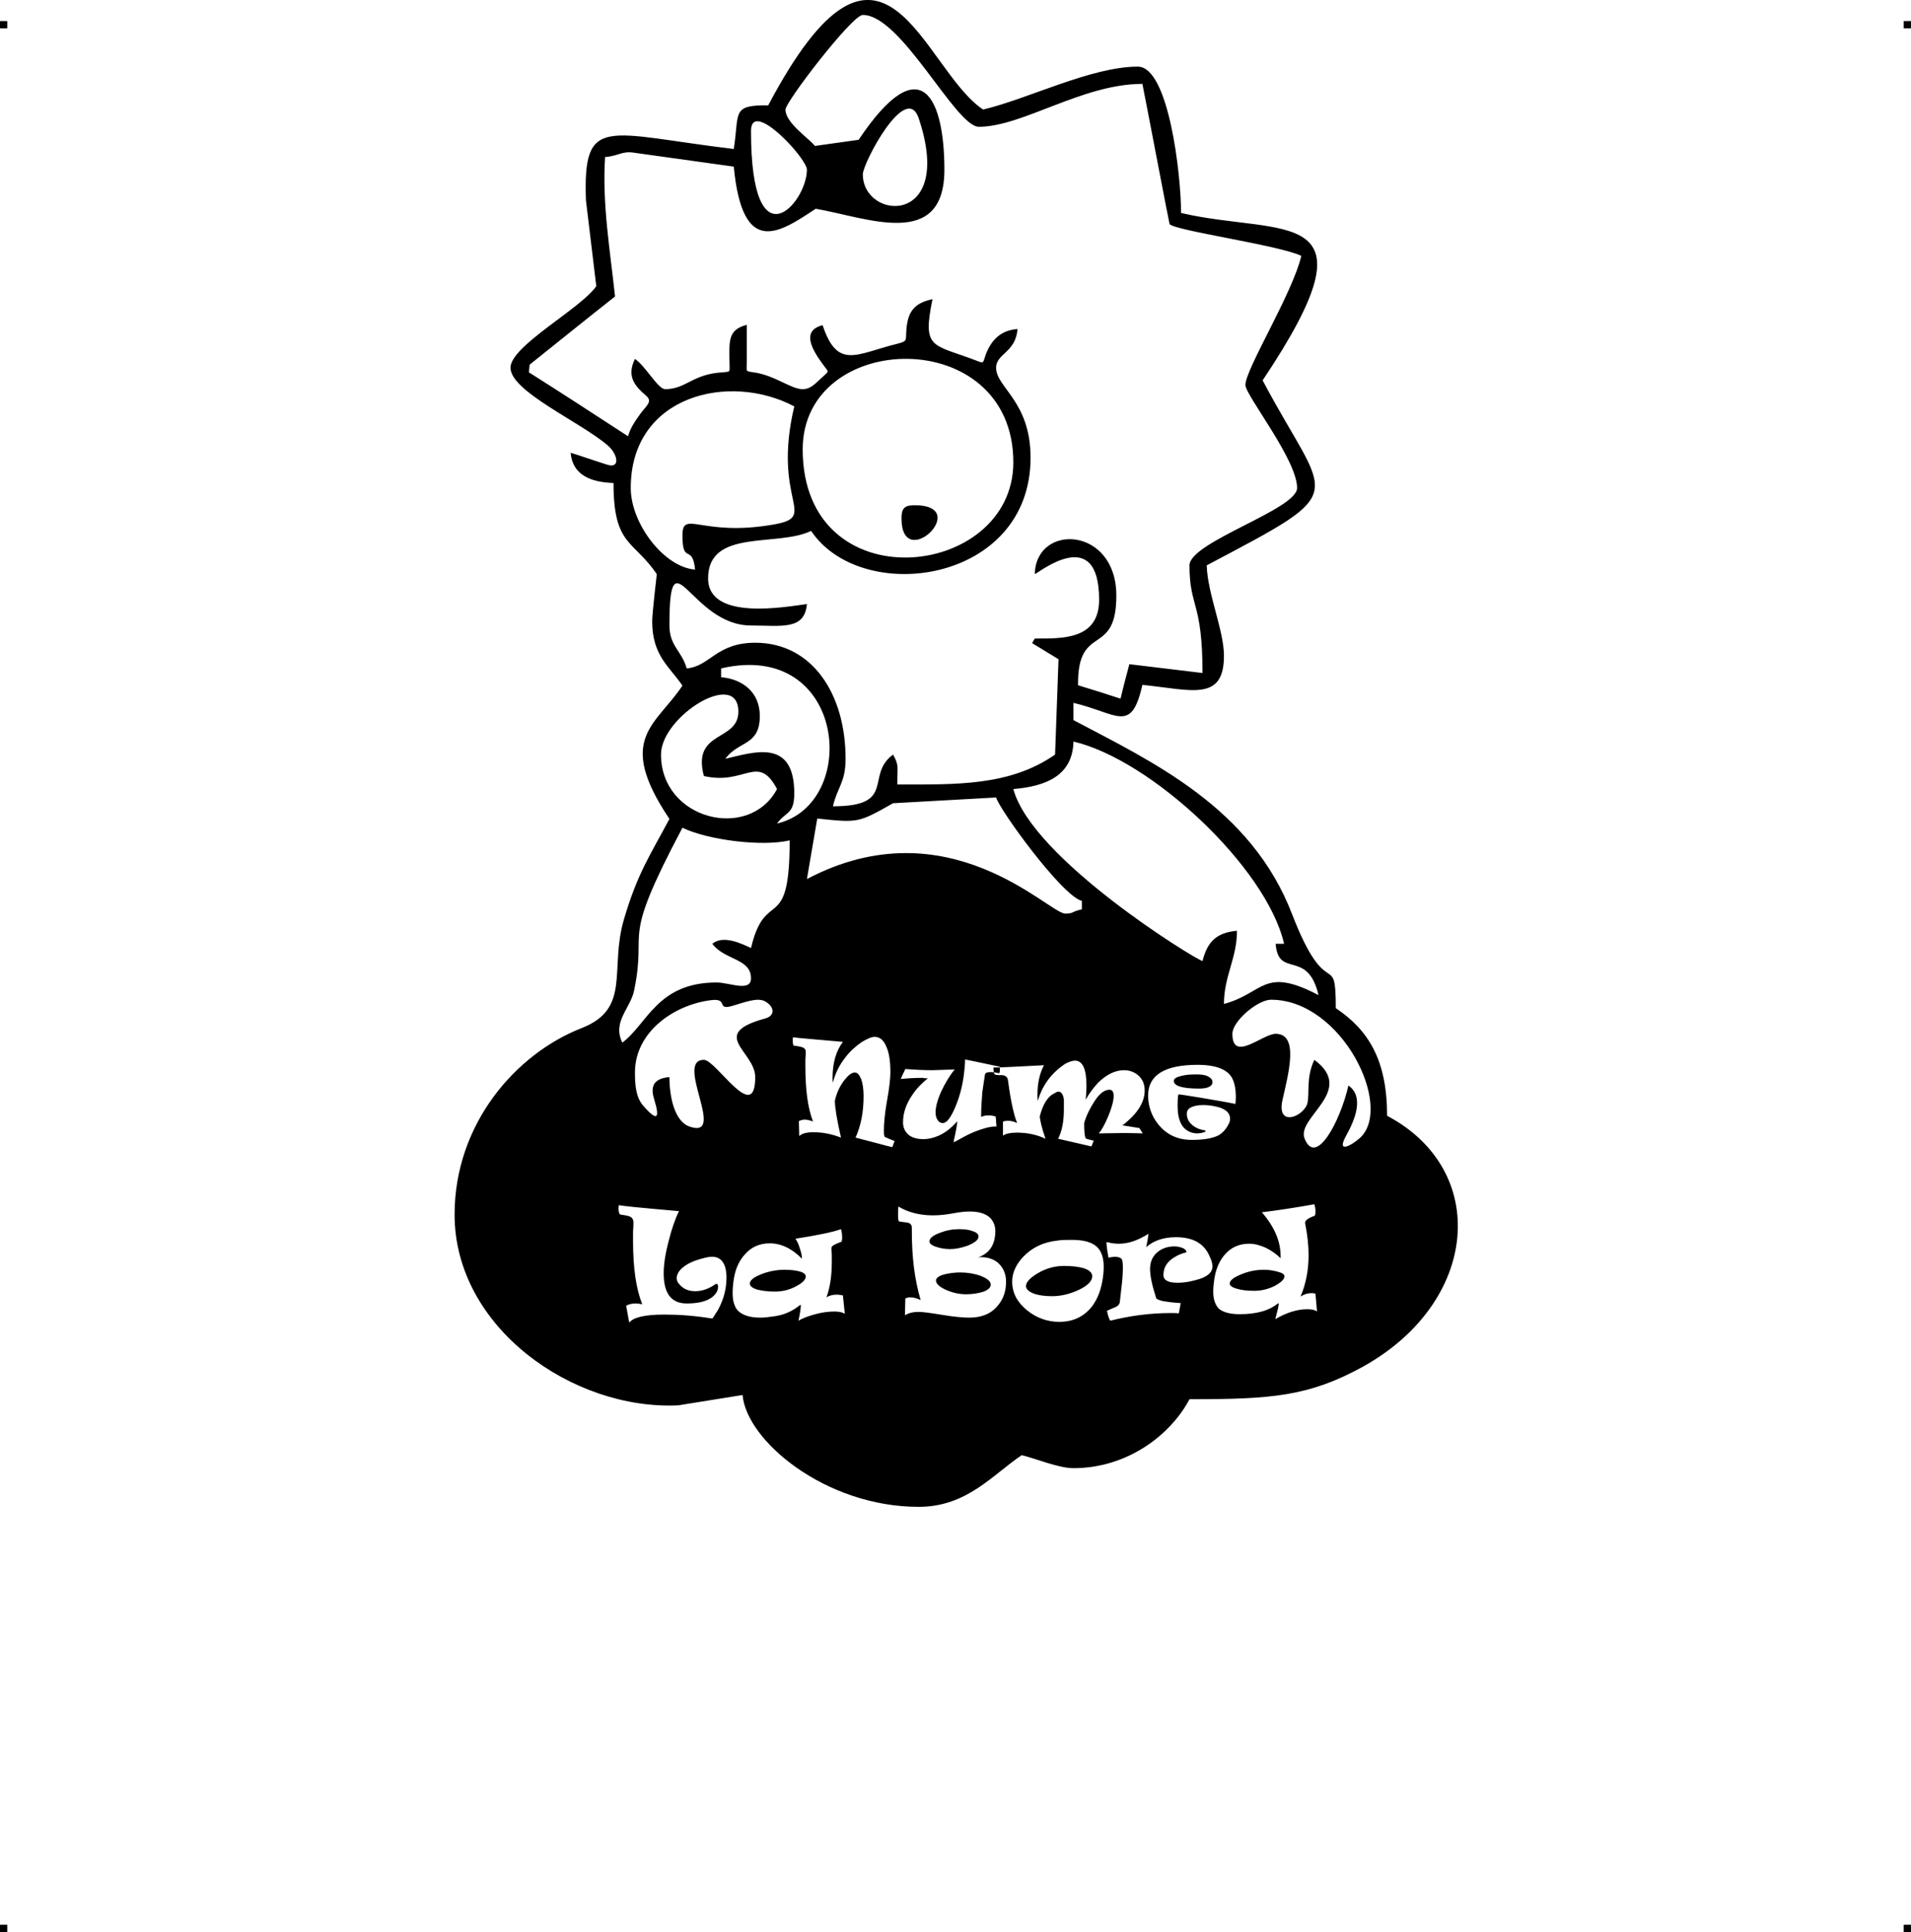 <?xml version="1.0" encoding="UTF-8"?>
<!DOCTYPE svg PUBLIC "-//W3C//DTD SVG 1.1//EN" "http://www.w3.org/Graphics/SVG/1.1/DTD/svg11.dtd">
<!-- Creator: CorelDRAW X7 -->
<?xml-stylesheet href="baby-nume-la-bord.css" type="text/css"?>
<svg xmlns="http://www.w3.org/2000/svg" xml:space="preserve" width="4.994in" height="5.048in" version="1.1" style="shape-rendering:geometricPrecision; text-rendering:geometricPrecision; image-rendering:optimizeQuality; fill-rule:evenodd; clip-rule:evenodd"
viewBox="0 0 4990 5044"
 xmlns:xlink="http://www.w3.org/1999/xlink">
 <g id="Layer_x0020_1">
  <g id="_620049472">
   <rect class="fil0" y="55" width="18.958" height="19.065"/>
   <rect class="fil0" x="4971" y="55" width="18.958" height="19.065"/>
   <rect class="fil0" y="5025" width="18.958" height="19.065"/>
   <rect class="fil0" x="4971" y="5025" width="18.958" height="19.065"/>
  </g>
  <path class="fil1" d="M2006 275c-97,-1 -75,19 -90,114 -334,-40 -394,-92 -386,134 9,74 18,149 27,224 -39,58 -224,156 -224,213 0,62 182,141 254,203 26,22 34,62 -2,50 -32,-10 -63,-21 -95,-31 5,58 52,77 112,79 0,165 52,148 113,238 0,1 -12,101 -12,123 0,90 45,118 79,168 -70,105 -175,138 -34,348 -50,94 -84,143 -119,263 -38,130 20,232 -110,283 -172,67 -332,250 -332,487 0,295 309,511 584,498 56,-9 112,-18 168,-27 10,119 216,292 460,292 126,0 193,-84 269,-135 37,9 96,34 135,34 141,0 254,-87 303,-180 214,0 311,-7 453,-85 304,-169 332,-513 63,-655 0,-146 -49,-224 -134,-281 0,-158 -22,-7 -114,-245 -107,-279 -365,-398 -571,-507 0,-15 0,-30 0,-45 115,27 151,82 180,-47 128,13 213,45 213,-76 0,-66 -43,-162 -45,-236 386,-204 316,-161 146,-483 312,-466 52,-375 -213,-437 0,-99 -32,-382 -113,-382 -122,0 -288,85 -404,112 -160,-107 -260,-580 -561,-11zm-109 3061c0,18 -3,35 -8,51 -4,12 -9,24 -16,36 -4,5 -7,11 -11,17 -1,2 -2,2 -5,2 -42,-7 -83,-10 -122,-10 -51,0 -81,7 -92,21l-8 -44c7,-4 15,-6 25,-6 5,0 10,1 17,2 -16,-40 -24,-95 -24,-165 0,-5 0,-13 0,-24 1,-11 1,-19 1,-25 0,-10 -6,-15 -16,-17 -4,-1 -10,-2 -18,-3 -3,-1 -5,-7 -5,-17 0,-3 1,-5 1,-8 2,2 55,7 157,16 -10,20 -19,46 -27,78 -9,34 -13,62 -13,84 0,53 20,79 60,79 29,0 51,-5 66,-16 10,-8 16,-17 16,-27 0,-6 -1,-8 -4,-8 -1,0 -1,0 -2,0 -18,13 -36,19 -54,19 -17,0 -31,-6 -41,-18 -5,-5 -7,-10 -7,-16 0,-9 5,-19 16,-28 11,-9 25,-16 42,-21 14,-4 25,-7 34,-7 25,0 38,19 38,55zm309 94c-6,-4 -15,-6 -27,-6 -15,0 -32,2 -50,7 -19,5 -34,11 -44,17 4,-19 6,-32 6,-39 0,-2 0,-3 -1,-2 -1,0 -1,0 -2,1 -20,16 -43,26 -70,29 -13,2 -24,3 -33,3 -26,0 -45,-6 -57,-17 -10,-10 -15,-26 -15,-47 0,-11 1,-23 3,-36 4,-26 13,-47 28,-64 17,-20 39,-30 66,-30 29,0 57,13 84,40 0,-6 -1,-14 -5,-25 -3,-11 -7,-20 -12,-27 57,-9 97,-17 119,-25 2,7 3,14 3,22 0,6 -1,10 -2,11 -17,6 -26,11 -26,16l0 0c0,4 0,10 1,18 0,8 0,15 0,19 0,37 -5,68 -14,92 8,-5 17,-7 27,-7 6,0 11,1 16,2l5 48zm-102 -98c0,-4 -4,-9 -14,-12 -10,-3 -24,-5 -41,-5 -21,0 -42,4 -62,12 -20,8 -29,16 -29,24 0,7 7,12 20,16 13,3 27,5 45,5 19,0 38,-4 56,-14 17,-9 25,-17 25,-26zm523 14c0,25 -7,46 -22,63 -17,21 -42,31 -74,31 -16,0 -39,-2 -69,-7 -31,-5 -51,-8 -63,-8 -15,0 -27,3 -36,9l1 -44c4,-2 8,-3 13,-3 9,0 18,3 27,7 -16,-54 -23,-113 -23,-179 0,-1 0,-2 0,-4 0,-2 0,-4 0,-5 0,-8 -3,-12 -11,-14 -7,-1 -15,-2 -22,-3 -2,-1 -3,-6 -3,-16 0,-11 0,-19 1,-23 25,15 55,23 90,23 18,0 36,-2 57,-6 16,-3 29,-4 40,-4 24,0 42,6 53,17 8,9 13,20 13,34 0,36 -16,59 -46,69 1,0 4,-1 7,-1 23,0 40,7 52,21 10,12 15,26 15,43zm-72 -118c0,-6 -5,-11 -16,-14 -10,-4 -22,-5 -35,-5 -17,0 -33,3 -51,10 -18,7 -26,14 -26,22 0,5 5,10 17,14 12,4 24,6 37,6 14,0 29,-3 46,-9 19,-8 28,-15 28,-24zm32 126c0,-9 -9,-16 -26,-23 -17,-6 -35,-9 -54,-9 -14,0 -28,2 -41,5 -15,4 -22,10 -22,16 0,8 8,16 25,24 18,8 35,12 54,12 18,0 33,-3 46,-7 12,-5 18,-11 18,-18zm295 -47c0,11 -1,24 -4,40 -5,27 -15,50 -30,68 -21,24 -48,36 -82,36 -31,0 -59,-10 -84,-30 -26,-21 -39,-46 -39,-75 0,-23 10,-45 29,-65 23,-24 52,-38 88,-42 11,-2 24,-2 39,-2 31,0 52,6 65,18 12,11 18,29 18,52zm-30 25c0,-9 -7,-16 -22,-21 -14,-4 -31,-6 -52,-6 -23,0 -46,6 -68,19 -20,12 -31,23 -31,34 0,7 7,14 20,19 13,5 30,7 48,7 24,0 48,-6 71,-17 23,-11 34,-23 34,-35zm314 -26c0,17 -15,29 -44,36 -18,5 -33,7 -47,7 -25,0 -37,-7 -37,-20 0,-16 6,-29 19,-40 10,-8 23,-15 39,-19 2,0 2,-1 2,-2 0,-3 -3,-6 -8,-9 -7,-3 -15,-5 -23,-5 -16,0 -30,4 -42,13 -15,11 -22,27 -22,46 0,17 5,42 16,76 1,3 7,5 18,8 12,2 28,4 46,5 -1,8 -3,16 -5,27 -5,-1 -12,-1 -21,-1 -53,0 -106,7 -158,20 -3,-5 -6,-13 -8,-24 -1,-2 0,-3 2,-3 13,-6 21,-9 21,-9 6,-3 9,-7 10,-12 1,-12 3,-24 4,-36 3,-23 4,-41 4,-54 0,-14 -1,-22 -5,-25 -3,-2 -9,-4 -16,-4 -3,0 -8,1 -15,2 -1,0 -2,0 -2,-1 0,-2 -1,-8 -3,-19 -1,-11 -2,-17 -2,-18 0,-2 1,-2 3,-2 10,3 20,4 30,4 25,0 50,-9 77,-26 -1,9 -3,21 -6,35 19,-17 45,-26 78,-26 45,0 74,17 88,51 5,10 7,19 7,25zm273 118c-5,-4 -14,-6 -25,-6 -27,0 -55,9 -84,26 6,-22 9,-35 9,-40 0,-2 -1,-2 -2,-1 -10,8 -24,16 -42,21 -18,5 -37,7 -58,7 -25,0 -44,-5 -55,-15 -9,-10 -14,-24 -14,-44 0,-10 1,-21 3,-34 4,-24 12,-44 25,-60 17,-21 39,-31 66,-31 14,0 29,4 44,11 14,7 27,16 38,27 0,0 0,-1 0,-2 0,-2 0,-2 0,-3 0,-39 -16,-77 -49,-115 41,-5 87,-12 137,-21 2,6 3,12 3,19 0,6 -1,10 -2,11 -17,6 -25,12 -25,18 0,1 0,2 0,2 6,30 9,57 9,83 0,39 -7,75 -21,108 9,-6 19,-9 28,-9 4,0 8,0 11,2l4 46zm-85 -92c0,-5 -6,-9 -18,-12 -11,-3 -23,-5 -35,-5 -21,0 -41,4 -60,12 -20,8 -30,16 -30,24 0,5 6,10 17,13 12,4 28,6 47,6 18,0 36,-4 54,-13 16,-9 25,-17 25,-25zm-1018 -353c-1,2 -3,8 -6,16 -4,-1 -21,-5 -50,-13 -27,-7 -42,-11 -46,-12 14,-31 21,-67 21,-108 0,-18 -2,-32 -6,-44 -5,-12 -10,-18 -17,-18 -8,0 -17,7 -28,21 -12,16 -20,34 -24,53 0,16 5,48 16,96 -23,-9 -47,-14 -71,-14 -19,0 -31,3 -38,10l-1 -39c4,-2 9,-4 15,-4 7,0 14,2 22,5 -14,-36 -20,-84 -20,-145 0,-4 0,-10 0,-18 1,-9 1,-15 1,-19 0,-7 -4,-11 -13,-13 -3,-1 -9,-2 -18,-3 -2,-1 -3,-6 -3,-15 0,-2 0,-5 1,-7 10,2 53,5 130,12 -18,24 -27,55 -27,94 0,5 0,9 1,12 6,-24 17,-46 33,-66 12,-16 27,-29 43,-40 14,-8 24,-13 33,-13 14,0 24,9 31,27 7,16 10,38 10,65 0,17 -3,43 -9,76 -6,34 -8,59 -8,76 0,7 0,13 2,17 4,2 13,6 26,11zm275 -194c0,10 0,15 -2,17 -9,-2 -16,-3 -23,-3 -9,0 -13,2 -14,6 -2,11 -4,27 -7,47 -2,24 -3,43 -3,57l0 7c6,-3 12,-4 20,-4 6,0 12,1 18,3l2 26 -3 0c-14,0 -32,5 -55,14 -17,7 -33,16 -49,25 -3,1 -4,2 -4,2 -1,0 -1,-2 0,-6 4,-17 7,-33 9,-49 -15,17 -31,30 -49,38 -14,6 -27,9 -39,9 -16,0 -28,-3 -38,-10 -11,-9 -16,-20 -16,-34 0,-24 8,-48 24,-71 11,-17 25,-31 41,-44 -1,0 -4,0 -7,0 -3,0 -5,-1 -7,-1 -19,0 -38,1 -57,3 1,-3 5,-11 12,-26 27,2 50,3 70,3 9,0 29,-1 59,-2 -14,17 -25,36 -35,57 -10,22 -15,41 -15,55 0,9 2,16 6,21 3,5 8,7 13,7 10,0 21,-14 33,-43 13,-31 21,-65 24,-103 1,-9 1,-16 1,-20 10,2 40,8 91,19zm378 62c0,31 -19,61 -58,91l44 7c2,3 5,8 9,14 -9,0 -24,-1 -47,-1 -21,0 -44,1 -68,1 8,-9 16,-24 25,-45 9,-22 14,-40 14,-53 0,-11 -4,-16 -11,-16 -13,0 -26,10 -39,30 -11,17 -21,36 -27,57 0,21 1,34 4,40 4,2 11,4 21,6 -1,2 -3,7 -6,15l-87 -20c10,-20 15,-45 15,-76 0,-15 0,-24 0,-27 -2,-13 -7,-20 -14,-20 -2,0 -6,1 -10,4 -18,8 -31,29 -39,61 1,10 5,29 15,58 -23,-11 -48,-16 -75,-16 -17,0 -30,3 -36,8l0 -37c4,-1 8,-2 13,-2 8,0 16,2 24,6 -9,-22 -17,-59 -24,-112 -1,-7 -5,-11 -13,-13 -6,0 -13,0 -19,-1 -4,0 -6,-7 -6,-19l4 0c12,0 54,-2 128,-6 -12,23 -17,49 -17,77 0,6 0,11 1,16 12,-42 37,-74 72,-97 10,-5 18,-8 25,-8 20,0 30,22 30,66 0,13 -1,25 -2,36 10,-18 21,-32 33,-45 22,-21 44,-32 67,-32 15,0 28,5 39,15 10,10 15,22 15,38zm238 15c0,5 0,11 -1,19 0,1 0,2 -1,1 -18,-4 -48,-9 -89,-16 -37,-6 -56,-9 -58,-9 -2,0 -3,10 -3,30 0,26 5,44 16,57 9,9 19,14 33,15 7,0 14,-1 20,-3 3,-1 4,-2 4,-3 0,-1 -1,-1 -2,-2 -14,-2 -25,-7 -34,-15 -9,-8 -13,-18 -13,-28 0,-7 3,-13 11,-17 8,-4 18,-6 32,-6 9,0 19,1 29,3 27,5 41,16 41,33 0,4 -1,9 -4,14 -7,14 -16,23 -26,29 -16,8 -39,12 -70,12 -36,0 -65,-13 -87,-40 -18,-22 -27,-48 -27,-76 0,-53 43,-80 129,-80 50,0 81,13 92,38 5,11 8,26 8,44zm-61 -37c0,-6 -4,-11 -12,-15 -8,-4 -18,-5 -31,-5 -15,0 -27,1 -39,4 -12,3 -19,7 -19,13 0,13 22,20 66,20 23,0 35,-6 35,-17zm-812 -1472c0,145 187,-34 34,-34 -26,0 -34,8 -34,34zm-393 -1011c0,354 146,188 146,101 0,-30 -146,-187 -146,-101zm292 113c0,121 241,138 146,-146 -33,-98 -146,117 -146,146zm-527 1515c0,170 230,227 303,90 -50,-94 -83,-9 -191,-34 -32,-120 90,-89 90,-168 0,-113 -202,12 -202,112zm157 -225c0,8 0,15 0,23 57,5 101,40 101,101 0,79 -55,64 -90,112 71,-16 180,-56 180,90 0,56 -22,47 -45,79 218,-51 181,-481 -146,-405zm1335 954c0,76 79,0 113,0 62,0 33,105 18,172 -17,74 56,44 65,9 6,-27 -4,-67 18,-113 109,80 -45,149 -26,204 29,77 93,-41 115,-137 42,29 17,90 -6,131 -26,47 12,27 36,6 89,-81 -47,-361 -232,-361 -35,0 -101,56 -101,89zm-1560 101c0,35 3,65 21,86 38,44 44,33 30,-13 -10,-31 -8,-57 39,-61 0,51 13,115 52,129 100,35 -40,-174 38,-174 32,0 134,171 134,45 0,-67 -124,-112 26,-153 26,-7 25,-30 1,-44 -21,-13 -57,3 -90,12 -38,10 -7,-21 -51,-16 -95,11 -200,81 -200,189zm674 -703c-92,52 -91,51 -198,40 -9,53 -18,106 -27,158 368,-194 632,90 674,90 25,0 13,-4 44,-11 0,-7 0,-15 0,-22 -52,-13 -215,-238 -224,-270 -90,5 -179,10 -269,15zm-707 625c65,-48 91,-157 246,-157 34,0 90,26 90,-11 0,-52 -69,-47 -101,-90 29,-24 77,0 101,11 38,-161 101,-31 101,-281 -73,17 -214,-1 -280,-33 -165,311 -91,253 -126,424 -9,47 -58,82 -31,137zm1021 -662c49,182 472,443 494,449 12,-47 33,-74 90,-79 0,72 -34,118 -34,191 105,-28 102,-99 247,-23 -29,-122 -105,-42 -112,-134 7,0 15,0 22,0 -46,-200 -348,-481 -550,-528 -2,91 -75,117 -157,124zm-393 -2021c-28,0 -202,227 -202,247 0,35 60,74 77,95 38,-5 76,-11 114,-16 167,-249 224,-100 224,78 0,211 -202,125 -336,102 -94,62 -191,130 -214,-110 -86,-12 -172,-24 -258,-36 -34,-6 -41,8 -78,11 -8,121 13,243 26,364 -75,59 -149,119 -223,178 -1,7 -1,13 -2,20 87,55 173,111 259,167 6,-21 15,-35 33,-60 15,-20 32,-31 14,-46 -33,-28 -50,-53 -29,-96 28,19 60,79 79,79 55,0 71,-40 151,-44 20,-2 17,0 17,-21 -1,-61 -5,-90 45,-103 0,32 0,65 0,98 0,24 -5,23 18,26 56,8 97,44 128,44 22,0 35,-17 52,-32 17,-16 17,-11 2,-31 -25,-34 -62,-89 -2,-104 39,117 88,75 193,49 31,-8 23,-8 26,-40 4,-45 21,-67 68,-77 -27,130 -1,117 108,158 29,11 22,11 32,-16 14,-35 38,-61 82,-64 -5,62 -56,64 -56,101 0,52 90,87 90,235 0,328 -441,388 -573,191 -88,43 -269,-7 -269,124 0,112 204,74 258,67 -6,69 -66,56 -146,56 -158,0 -213,-248 -213,0 0,54 33,67 45,112 61,-5 77,-67 179,-67 149,0 236,134 236,303 0,62 -22,75 -33,124 168,0 83,-81 157,-135 16,29 11,31 11,78 151,0 293,5 412,-78 3,-83 6,-166 9,-249 -23,-14 -46,-28 -69,-42 2,-4 5,-8 7,-12 70,0 168,4 168,-101 0,-199 -157,-71 -168,-67 3,-134 213,-125 213,56 0,164 -102,69 -100,234 37,11 74,23 111,35 7,-30 15,-60 23,-90 64,8 127,15 191,23 0,-187 -34,-170 -34,-281 0,-61 281,-146 281,-202 0,-74 -135,-242 -135,-269 0,-41 123,-239 146,-337 -58,-28 -331,-66 -344,-83 -1,-1 -65,-338 -71,-366 -157,0 -313,112 -427,112 -61,0 -202,-292 -303,-292zm-606 1235c0,93 87,207 168,213 -7,-69 -33,-11 -33,-89 0,-69 50,5 240,-29 117,-21 -7,-59 52,-308 -170,-90 -427,-29 -427,213zm449 -101c0,401 550,341 550,34 0,-362 -550,-347 -550,-34z"/>
 </g>
</svg>
